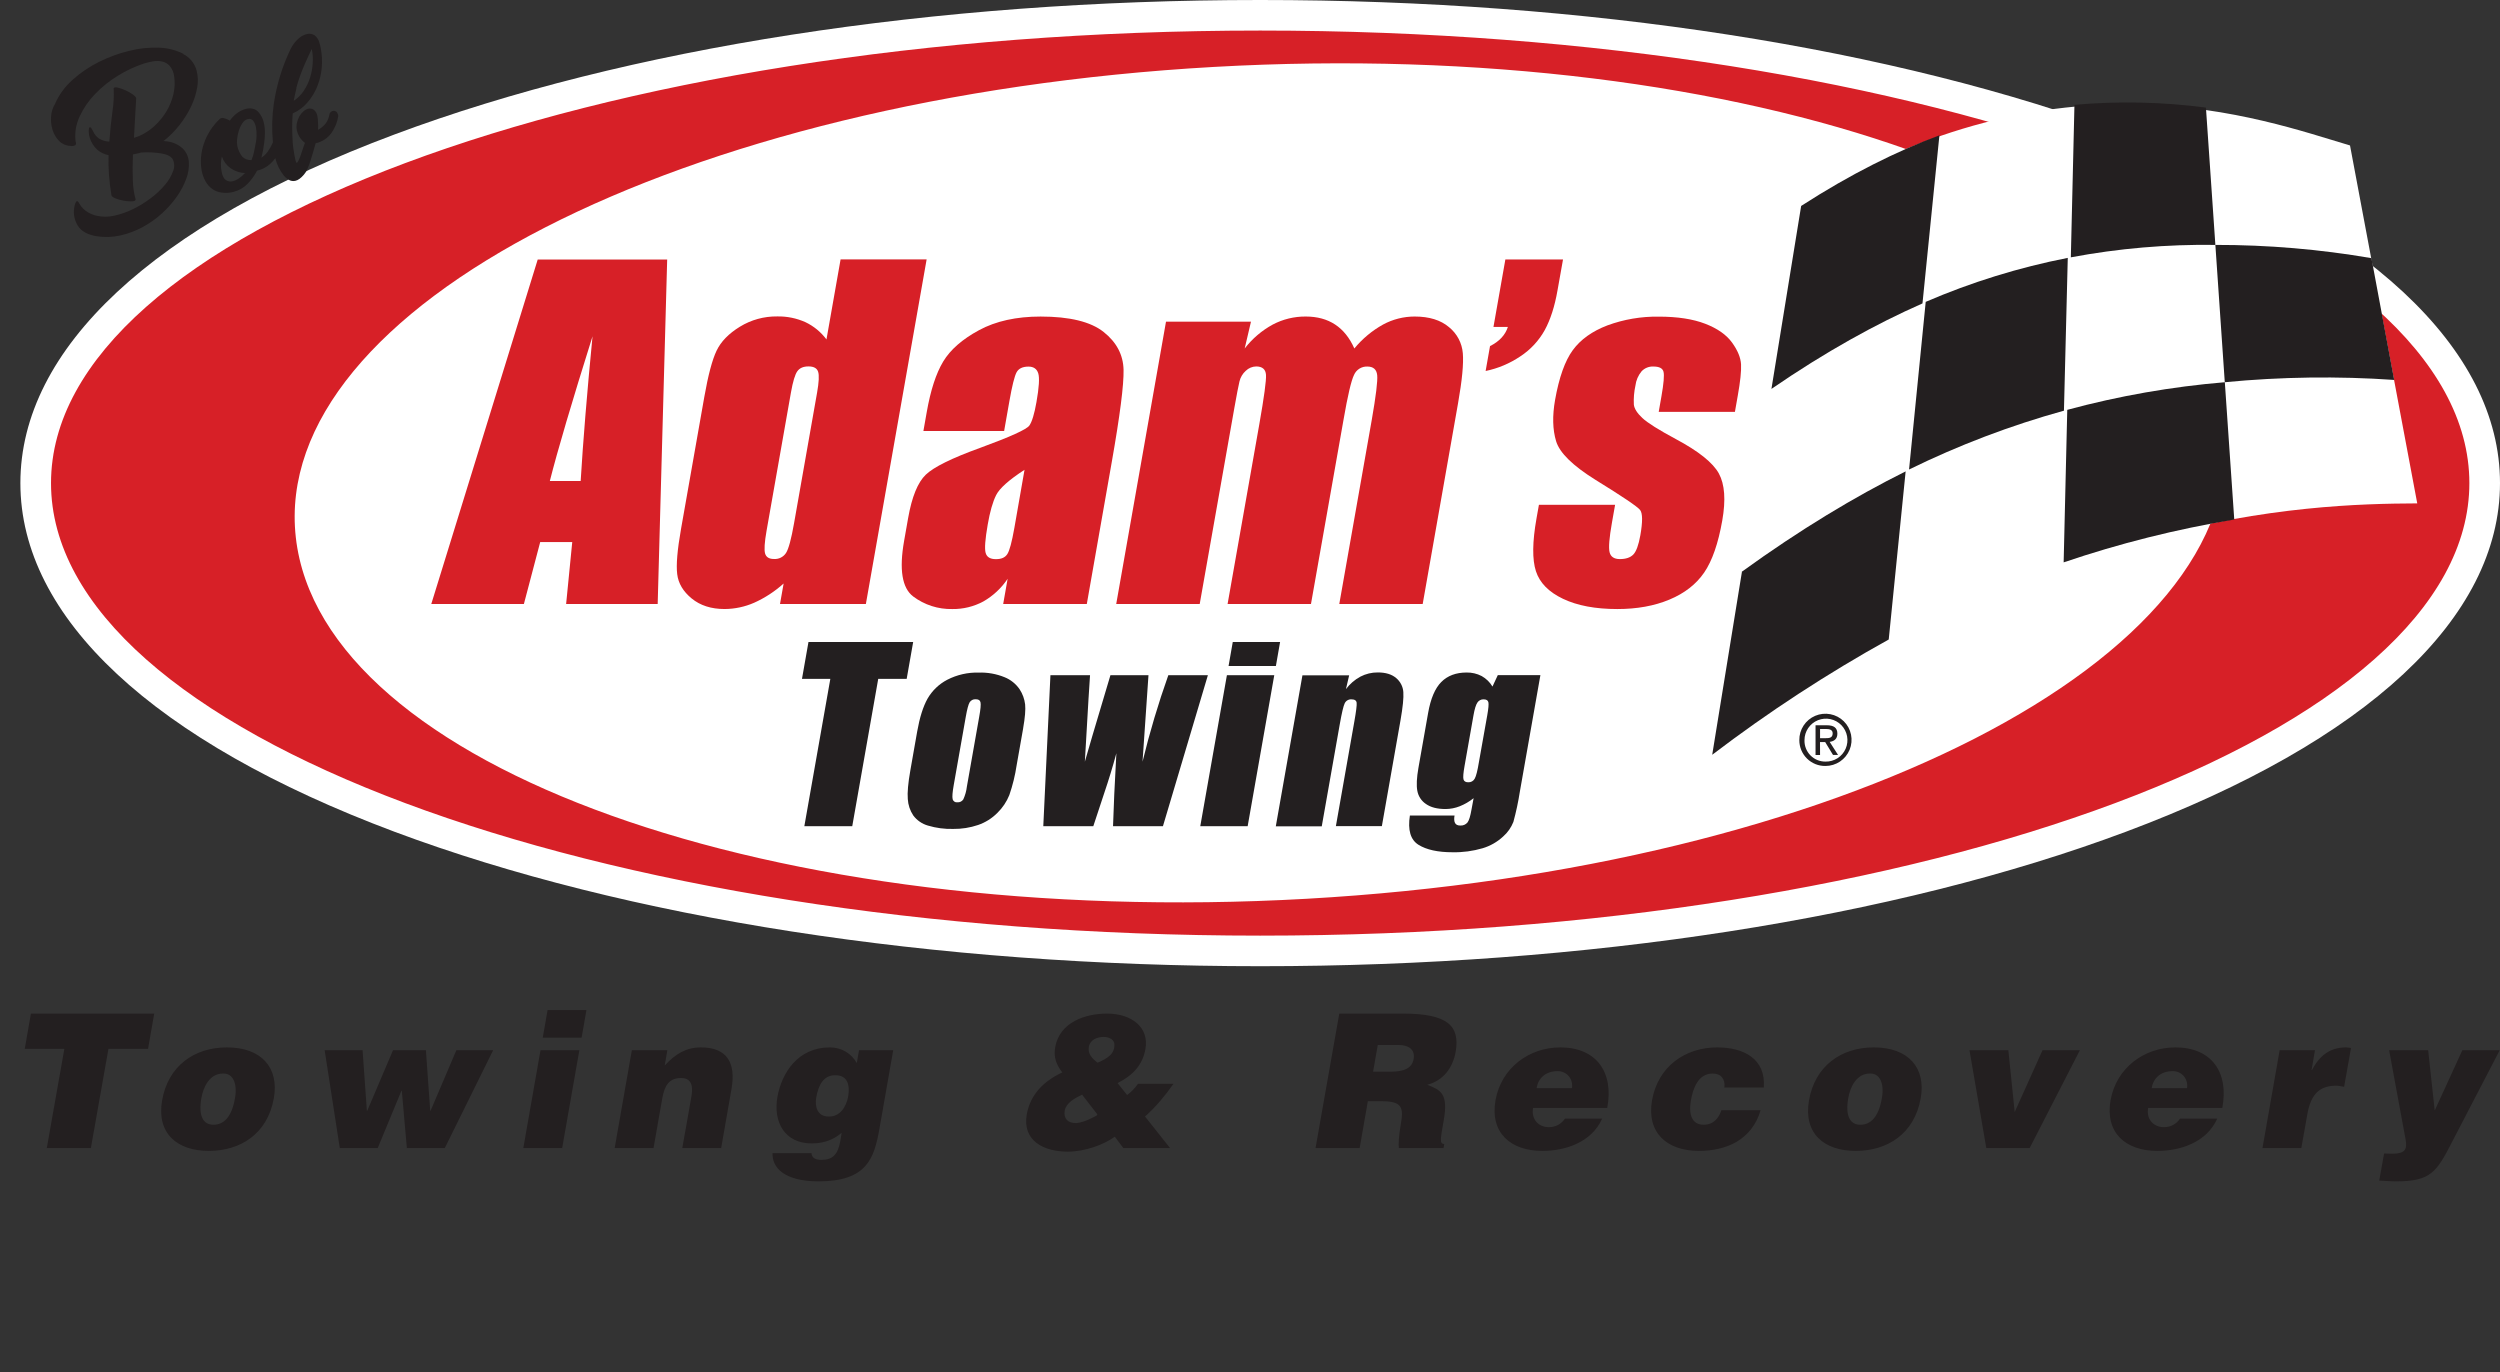 <?xml version="1.0" encoding="UTF-8"?>
<svg xmlns="http://www.w3.org/2000/svg" width="368" height="202" viewBox="0 0 368 202" fill="none">
  <rect x="0" y="0" width="368" height="202" fill="#333333" stroke="none"/>
  <path d="M185.5 4.498C87.201 4.498 7.51 34.322 7.51 71.113C7.51 107.904 87.201 137.726 185.5 137.726C283.799 137.726 363.49 107.901 363.49 71.113C363.49 34.325 283.803 4.498 185.5 4.498Z" fill="white"></path>
  <path d="M185.5 142.226C137.434 142.226 92.174 135.195 58.059 122.43C22.555 109.129 3 90.916 3 71.113C3 51.31 22.552 33.066 58.059 19.797C92.171 7.028 137.428 0 185.5 0C233.572 0 278.826 7.028 312.941 19.797C348.445 33.097 368 51.307 368 71.113C368 90.919 348.448 109.141 312.941 122.43C278.832 135.195 233.575 142.226 185.5 142.226ZM185.5 8.998C138.483 8.998 94.346 15.825 61.221 28.223C29.945 39.927 12.008 55.56 12.008 71.113C12.008 86.666 29.948 102.296 61.221 114.001C94.346 126.398 138.483 133.228 185.5 133.228C232.517 133.228 276.654 126.398 309.783 114.001C341.055 102.296 358.993 86.666 358.993 71.113C358.993 55.56 341.052 39.927 309.783 28.223C276.654 15.825 232.517 8.998 185.5 8.998Z" fill="white"></path>
  <path d="M185.5 4.498C87.201 4.498 7.51 34.322 7.51 71.113C7.51 107.904 87.201 137.726 185.5 137.726C283.799 137.726 363.49 107.901 363.49 71.113C363.49 34.325 283.803 4.498 185.5 4.498ZM192.327 132.3C113.932 136.733 47.326 112.915 43.543 79.097C39.76 45.279 100.279 14.284 178.676 9.852C257.074 5.419 323.677 29.24 327.46 63.055C331.243 96.87 270.715 127.883 192.327 132.3Z" fill="#D72027"></path>
  <path d="M264.86 108.946C264.852 108.185 265.07 107.438 265.487 106.8C265.905 106.163 266.502 105.664 267.203 105.366C267.904 105.069 268.678 104.987 269.426 105.13C270.174 105.273 270.863 105.635 271.405 106.17C271.948 106.705 272.318 107.389 272.471 108.135C272.624 108.882 272.551 109.657 272.263 110.362C271.975 111.067 271.483 111.67 270.851 112.096C270.22 112.521 269.476 112.749 268.714 112.751C268.209 112.76 267.708 112.667 267.24 112.48C266.772 112.292 266.346 112.013 265.987 111.659C265.628 111.305 265.343 110.882 265.15 110.416C264.956 109.95 264.858 109.451 264.86 108.946ZM268.714 112.108C269.341 112.121 269.959 111.947 270.487 111.609C271.016 111.27 271.432 110.782 271.682 110.206C271.932 109.63 272.004 108.993 271.891 108.376C271.778 107.758 271.483 107.189 271.045 106.739C270.606 106.29 270.044 105.982 269.43 105.853C268.815 105.724 268.177 105.781 267.595 106.017C267.013 106.253 266.515 106.656 266.163 107.176C265.811 107.696 265.623 108.309 265.621 108.937C265.606 109.351 265.675 109.763 265.825 110.149C265.974 110.536 266.2 110.888 266.489 111.184C266.778 111.48 267.124 111.715 267.507 111.874C267.889 112.032 268.3 112.112 268.714 112.108ZM267.913 111.136H267.248V106.759H268.915C269.948 106.759 270.461 107.14 270.461 107.997C270.461 108.779 269.97 109.123 269.326 109.203L270.564 111.13H269.821L268.667 109.231H267.906L267.913 111.136ZM268.705 108.662C269.267 108.662 269.769 108.622 269.769 107.947C269.769 107.406 269.277 107.307 268.816 107.307H267.913V108.662H268.705Z" fill="#231F20"></path>
  <path d="M345.921 21.405L355.819 74.098C339.156 74.175 300.982 75.41 251.952 111.489L265.218 29.763C303.315 6.434 332.756 17.508 345.924 21.411" fill="white"></path>
  <path d="M305.359 15.429C311.806 14.858 318.296 14.995 324.713 15.837L326.102 36.051C318.967 35.949 311.84 36.561 304.827 37.88L305.359 15.429Z" fill="#231F20"></path>
  <path d="M283.456 44.437C290.178 41.539 297.191 39.367 304.376 37.96L303.813 60.451C295.96 62.624 288.327 65.524 281.012 69.112L283.465 44.425" fill="#231F20"></path>
  <path d="M265.126 30.317C272.441 25.599 279.206 22.25 285.482 19.917L282.989 44.663C276.113 47.694 268.72 51.777 260.755 57.249L265.126 30.338" fill="#231F20"></path>
  <path d="M304.295 60.33C311.89 58.279 319.655 56.917 327.494 56.263L328.883 76.477C320.354 77.891 311.955 80 303.769 82.781L304.301 60.33" fill="#231F20"></path>
  <path d="M256.384 84.166C264.999 77.934 273.023 73.118 280.511 69.387L278.021 94.133C268.962 99.155 260.278 104.826 252.038 111.102L256.409 84.191" fill="#231F20"></path>
  <path d="M349.076 38L352.423 55.925C344.116 55.349 335.776 55.462 327.488 56.263L326.102 36.051C333.802 36.041 341.488 36.693 349.076 38Z" fill="#231F20"></path>
  <path d="M98.209 38.198L96.811 88.908H83.334L84.234 79.796H79.517L77.117 88.908H63.485L79.152 38.201H98.209M85.475 70.807C85.819 65.064 86.4 57.964 87.219 49.507C84.167 59.218 82.072 66.318 80.934 70.807H85.475Z" fill="#D72027"></path>
  <path d="M136.398 38.198L127.456 88.908H114.817L115.349 85.892C114.062 87.055 112.601 88.009 111.018 88.72C109.643 89.326 108.157 89.642 106.654 89.648C104.693 89.648 103.082 89.132 101.822 88.101C100.562 87.07 99.85 85.875 99.685 84.516C99.516 83.159 99.702 80.945 100.245 77.875L103.675 58.425C104.238 55.23 104.84 52.962 105.481 51.62C106.123 50.277 107.264 49.103 108.906 48.096C110.558 47.08 112.465 46.553 114.405 46.578C115.837 46.549 117.257 46.839 118.563 47.425C119.786 48.008 120.848 48.881 121.656 49.968L123.735 38.183H136.389M120.276 57.788C120.546 56.266 120.597 55.243 120.428 54.719C120.258 54.199 119.788 53.937 119.014 53.937C118.241 53.937 117.715 54.172 117.372 54.642C117.028 55.112 116.713 56.16 116.425 57.788L112.834 78.147C112.537 79.84 112.467 80.953 112.624 81.485C112.78 82.017 113.213 82.283 113.923 82.283C114.273 82.308 114.624 82.238 114.938 82.08C115.252 81.923 115.518 81.684 115.708 81.389C116.085 80.795 116.478 79.338 116.886 77.018L120.276 57.788Z" fill="#D72027"></path>
  <path d="M147.794 63.442H135.925L136.417 60.658C136.982 57.441 137.789 54.961 138.839 53.219C139.888 51.476 141.647 49.937 144.116 48.601C146.59 47.264 149.61 46.596 153.176 46.596C157.457 46.596 160.55 47.353 162.456 48.867C164.361 50.38 165.338 52.236 165.388 54.434C165.437 56.637 164.857 61.174 163.646 68.045L159.978 88.908H147.67L148.323 85.197C147.406 86.573 146.18 87.717 144.744 88.537C143.342 89.291 141.77 89.675 140.178 89.651C138.103 89.697 136.073 89.044 134.415 87.795C132.786 86.558 132.342 83.838 133.082 79.635L133.682 76.232C134.233 73.125 135.097 71.006 136.274 69.876C137.452 68.746 140.117 67.43 144.27 65.929C148.712 64.302 151.129 63.206 151.521 62.641C151.914 62.075 152.26 60.93 152.566 59.195C152.95 57.023 153.038 55.609 152.829 54.951C152.621 54.293 152.142 53.964 151.391 53.964C150.534 53.964 149.953 54.243 149.646 54.793C149.34 55.344 148.981 56.782 148.573 59.102L147.806 63.454M150.81 69.155C148.525 70.638 147.132 71.88 146.631 72.882C146.129 73.885 145.717 75.328 145.393 77.213C145.016 79.378 144.911 80.752 145.084 81.379C145.257 82.007 145.758 82.308 146.593 82.308C147.429 82.308 147.945 82.063 148.273 81.571C148.601 81.079 148.947 79.79 149.316 77.702L150.81 69.155Z" fill="#D72027"></path>
  <path d="M184.145 47.345L183.217 51.298C184.338 49.847 185.748 48.645 187.359 47.769C188.852 46.984 190.516 46.58 192.203 46.593C195.585 46.593 197.97 48.161 199.358 51.298C200.536 49.867 201.972 48.67 203.592 47.769C205.017 46.998 206.612 46.594 208.232 46.593C210.383 46.593 212.071 47.115 213.296 48.158C213.877 48.627 214.356 49.208 214.706 49.867C215.055 50.527 215.267 51.25 215.328 51.994C215.458 53.51 215.223 55.969 214.623 59.371L209.42 88.908H197.143L201.922 61.815C202.541 58.268 202.808 56.071 202.723 55.223C202.633 54.379 202.148 53.955 201.272 53.955C200.859 53.938 200.45 54.048 200.099 54.269C199.749 54.49 199.474 54.812 199.311 55.192C198.899 56.028 198.383 58.23 197.765 61.799L192.976 88.908H180.702L185.361 62.505C186.078 58.434 186.409 55.991 186.354 55.177C186.298 54.362 185.822 53.95 184.925 53.94C184.346 53.947 183.792 54.178 183.378 54.583C182.915 54.997 182.591 55.543 182.45 56.148C182.3 56.767 182.047 58.077 181.692 60.08L176.598 88.908H164.308L171.636 47.348H184.133" fill="#D72027"></path>
  <path d="M230.076 38.198L229.266 42.739C228.854 45.098 228.229 47.046 227.391 48.582C226.522 50.152 225.282 51.484 223.779 52.464C222.236 53.504 220.506 54.233 218.684 54.611L219.331 50.945C220.707 50.256 221.579 49.315 221.96 48.127H219.838L221.589 38.198H230.076Z" fill="#D72027"></path>
  <path d="M255.376 60.624H244.163L244.559 58.369C244.899 56.447 245.002 55.23 244.868 54.719C244.738 54.209 244.25 53.952 243.359 53.952C243.038 53.94 242.719 53.996 242.422 54.118C242.125 54.239 241.858 54.423 241.639 54.657C241.14 55.26 240.825 55.993 240.733 56.77C240.532 57.69 240.455 58.632 240.504 59.572C240.578 60.168 240.995 60.822 241.756 61.533C242.517 62.245 244.157 63.276 246.675 64.627C250.034 66.421 252.148 68.112 253.016 69.7C253.884 71.287 254.051 73.595 253.517 76.622C252.921 80.006 252.033 82.559 250.854 84.281C249.674 86.003 247.973 87.328 245.75 88.256C243.529 89.188 240.968 89.653 238.066 89.651C234.849 89.651 232.187 89.15 230.079 88.147C227.972 87.145 226.642 85.79 226.089 84.083C225.532 82.369 225.56 79.78 226.173 76.316L226.528 74.311H237.741L237.277 76.941C236.881 79.178 236.766 80.629 236.931 81.293C237.096 81.957 237.596 82.292 238.431 82.298C239.328 82.298 239.993 82.073 240.426 81.624C240.859 81.174 241.204 80.23 241.459 78.79C241.808 76.805 241.798 75.567 241.429 75.079C241.059 74.59 238.867 73.107 234.852 70.631C231.503 68.544 229.572 66.649 229.059 64.945C228.545 63.242 228.494 61.222 228.904 58.886C229.492 55.563 230.362 53.116 231.515 51.542C232.667 49.969 234.37 48.752 236.622 47.892C239.036 47.007 241.592 46.572 244.163 46.609C246.918 46.609 249.2 46.958 251.008 47.657C252.817 48.356 254.137 49.284 254.968 50.441C255.792 51.59 256.231 52.655 256.282 53.636C256.334 54.618 256.173 56.152 255.8 58.239L255.376 60.652" fill="#D72027"></path>
  <path d="M134.419 94.501L133.463 99.93H129.275L125.451 121.619H118.399L122.225 99.93H118.052L119.008 94.501H134.419Z" fill="#231F20"></path>
  <path d="M150.612 107.196L149.65 112.64C149.426 114.135 149.066 115.606 148.573 117.035C148.176 118.018 147.58 118.908 146.822 119.649C146.023 120.458 145.047 121.072 143.97 121.44C142.791 121.839 141.553 122.034 140.308 122.018C139.053 122.052 137.8 121.886 136.596 121.526C135.73 121.28 134.968 120.755 134.431 120.032C133.954 119.315 133.676 118.483 133.627 117.623C133.546 116.68 133.673 115.265 134.007 113.376L135.009 107.681C135.374 105.619 135.883 104.006 136.534 102.843C137.217 101.657 138.225 100.691 139.439 100.059C140.872 99.322 142.468 98.959 144.079 99.005C145.377 98.963 146.669 99.195 147.871 99.685C148.765 100.043 149.533 100.658 150.08 101.451C150.524 102.125 150.805 102.893 150.899 103.694C150.98 104.465 150.882 105.638 150.605 107.211M144.134 105.538C144.341 104.399 144.406 103.677 144.329 103.372C144.258 103.063 144.02 102.93 143.621 102.93C143.447 102.917 143.273 102.952 143.118 103.03C142.962 103.107 142.83 103.226 142.736 103.372C142.551 103.669 142.358 104.391 142.158 105.538L140.388 115.569C140.203 116.616 140.149 117.301 140.228 117.623C140.262 117.777 140.354 117.912 140.484 118C140.615 118.089 140.774 118.124 140.93 118.099C141.101 118.112 141.273 118.079 141.426 118.002C141.58 117.925 141.71 117.808 141.802 117.663C142.073 117.069 142.25 116.437 142.325 115.788L144.134 105.538Z" fill="#231F20"></path>
  <path d="M177.801 99.391L171.185 121.616H163.838C163.919 118.9 164.083 115.321 164.33 110.88C163.802 112.837 163.201 114.808 162.527 116.794L160.934 121.616H153.572L154.623 99.391H160.454C160.399 99.973 160.144 104.216 159.69 112.12C159.907 111.307 161.161 107.065 163.455 99.391H169.056L168.181 112.12C169.228 107.815 170.494 103.566 171.976 99.391H177.801Z" fill="#231F20"></path>
  <path d="M187.572 99.391L183.656 121.616H176.681L180.6 99.391H187.566M188.429 94.501L187.811 98.033H180.845L181.463 94.501H188.429Z" fill="#231F20"></path>
  <path d="M198.6 99.391L198.123 101.439C198.69 100.68 199.415 100.053 200.248 99.602C201.039 99.189 201.918 98.976 202.81 98.983C203.971 98.983 204.871 99.257 205.51 99.806C205.818 100.06 206.071 100.374 206.253 100.73C206.436 101.085 206.544 101.474 206.571 101.872C206.635 102.697 206.496 104.085 206.153 106.036L203.41 121.61H196.642L199.355 106.23C199.627 104.698 199.741 103.77 199.698 103.447C199.658 103.112 199.407 102.945 198.949 102.945C198.743 102.929 198.537 102.975 198.357 103.077C198.178 103.18 198.034 103.335 197.944 103.521C197.752 103.908 197.509 104.94 197.214 106.614L194.563 121.638H187.798L191.717 99.413H198.6" fill="#231F20"></path>
  <path d="M226.745 99.391L223.726 116.509C223.492 118.019 223.173 119.514 222.77 120.988C222.445 121.812 221.929 122.547 221.264 123.132C220.406 123.93 219.376 124.521 218.254 124.858C216.809 125.283 215.306 125.484 213.8 125.452C211.647 125.452 209.982 125.086 208.804 124.354C207.627 123.622 207.204 122.184 207.536 120.042H214.109C213.936 121.025 214.206 121.517 214.92 121.517C215.126 121.537 215.335 121.506 215.527 121.427C215.719 121.348 215.889 121.223 216.021 121.062C216.244 120.761 216.438 120.13 216.605 119.169L216.915 117.493C216.295 117.988 215.606 118.389 214.87 118.684C214.206 118.948 213.497 119.086 212.782 119.089C211.563 119.089 210.605 118.843 209.906 118.35C209.574 118.129 209.291 117.845 209.072 117.513C208.853 117.181 208.703 116.808 208.631 116.416C208.481 115.618 208.535 114.484 208.795 113.014L210.221 104.941C210.592 102.831 211.239 101.313 212.16 100.387C213.082 99.461 214.32 98.998 215.872 98.995C216.648 98.978 217.415 99.157 218.103 99.515C218.76 99.882 219.308 100.415 219.692 101.062L220.475 99.382H226.745M218.922 105.302C219.102 104.288 219.157 103.638 219.089 103.36C219.021 103.082 218.78 102.942 218.384 102.942C218.204 102.936 218.025 102.977 217.865 103.06C217.705 103.144 217.569 103.267 217.472 103.419C217.251 103.738 217.059 104.366 216.896 105.302L215.578 112.773C215.402 113.766 215.35 114.412 215.421 114.706C215.492 115 215.73 115.151 216.114 115.151C216.309 115.164 216.504 115.121 216.675 115.026C216.846 114.931 216.986 114.789 217.079 114.616C217.285 114.257 217.491 113.447 217.697 112.185L218.922 105.302Z" fill="#231F20"></path>
  <path d="M26.994 7.922C25.894 7.37 24.688 7.063 23.459 7.022C21.986 6.961 20.512 7.112 19.082 7.47C17.521 7.844 16.008 8.394 14.572 9.11C13.153 9.812 11.838 10.707 10.665 11.77C9.563 12.741 8.687 13.943 8.101 15.29C7.762 15.84 7.563 16.464 7.522 17.109C7.464 17.778 7.534 18.452 7.73 19.095C7.912 19.71 8.24 20.272 8.685 20.734C9.121 21.186 9.715 21.452 10.343 21.476C10.596 21.53 10.86 21.493 11.089 21.371C11.213 21.272 11.222 21.062 11.12 20.793C10.98 19.547 11.187 18.287 11.72 17.152C12.286 15.93 13.053 14.812 13.99 13.845C14.99 12.805 16.12 11.898 17.352 11.148C18.555 10.396 19.844 9.793 21.191 9.351C21.611 9.22 22.039 9.117 22.472 9.041C22.915 8.956 23.371 8.956 23.814 9.041C24.252 9.13 24.652 9.351 24.959 9.676C25.333 10.112 25.568 10.651 25.633 11.222C25.766 12.095 25.731 12.986 25.528 13.845C25.325 14.73 24.985 15.578 24.52 16.357C24.042 17.159 23.451 17.888 22.766 18.522C22.085 19.153 21.304 19.665 20.455 20.038L19.722 20.285C19.762 19.425 19.815 18.522 19.87 17.573C19.926 16.623 19.988 15.596 20.047 14.479C20.047 14.331 19.873 14.139 19.555 13.91C19.216 13.669 18.855 13.462 18.475 13.292C18.114 13.124 17.737 12.992 17.349 12.899C17 12.818 16.793 12.849 16.731 12.992C16.791 14.136 16.731 15.284 16.551 16.416C16.366 17.731 16.213 19.208 16.094 20.845C15.554 20.829 15.028 20.672 14.569 20.387C14.182 20.116 13.88 19.741 13.696 19.305C13.514 18.949 13.387 18.757 13.285 18.733C13.183 18.708 13.13 18.77 13.093 18.918C13.055 19.122 13.048 19.331 13.072 19.537C13.087 19.772 13.129 20.004 13.195 20.23C13.398 20.933 13.794 21.566 14.337 22.058C14.807 22.456 15.373 22.724 15.979 22.837C15.95 23.788 15.97 24.74 16.038 25.689C16.108 26.667 16.229 27.683 16.4 28.739C16.434 28.909 16.635 29.048 17 29.206C17.383 29.357 17.779 29.469 18.185 29.54C18.576 29.612 18.974 29.645 19.372 29.639C19.737 29.639 19.935 29.546 19.969 29.389C19.718 28.455 19.578 27.494 19.552 26.527C19.506 25.447 19.512 24.181 19.567 22.729L20.375 22.565C20.516 22.535 20.656 22.496 20.792 22.448C21.791 22.384 22.795 22.432 23.783 22.59C24.645 22.742 25.197 23.034 25.438 23.465C25.565 23.734 25.633 24.027 25.64 24.324C25.647 24.621 25.592 24.916 25.478 25.191C25.207 25.926 24.805 26.606 24.294 27.199C23.678 27.931 22.978 28.59 22.209 29.16C21.394 29.782 20.52 30.322 19.598 30.771C18.713 31.209 17.779 31.538 16.814 31.749C15.953 31.953 15.056 31.953 14.194 31.749C14.028 31.714 13.864 31.666 13.706 31.603C13.469 31.517 13.24 31.414 13.019 31.294C12.754 31.146 12.508 30.965 12.289 30.756C12.041 30.523 11.832 30.251 11.67 29.952C11.531 29.695 11.414 29.584 11.324 29.611C11.234 29.639 11.154 29.741 11.089 29.921C11.02 30.1 10.971 30.285 10.94 30.474C10.911 30.619 10.892 30.766 10.882 30.914C10.813 31.83 11.079 32.74 11.63 33.475C12.158 34.131 12.998 34.559 14.151 34.762C15.329 34.956 16.534 34.923 17.699 34.663C18.852 34.406 19.964 33.989 21.003 33.425C22.029 32.872 22.984 32.195 23.845 31.409C24.671 30.662 25.41 29.826 26.051 28.915C26.625 28.101 27.089 27.213 27.43 26.277C27.725 25.497 27.851 24.663 27.798 23.83C27.748 23.11 27.447 22.431 26.948 21.909C26.332 21.319 25.544 20.94 24.699 20.827L24.08 20.756C24.956 20.067 25.746 19.274 26.431 18.395C27.105 17.544 27.68 16.62 28.145 15.639C28.568 14.757 28.867 13.82 29.032 12.855C29.185 12.025 29.151 11.171 28.93 10.356C28.791 9.84 28.544 9.36 28.206 8.946C27.868 8.533 27.447 8.195 26.969 7.956" fill="#231F20"></path>
  <path d="M49.652 16.58C49.561 16.459 49.434 16.37 49.29 16.326C49.15 16.289 49.001 16.302 48.869 16.363C48.716 16.437 48.592 16.56 48.517 16.713C48.447 17.245 48.246 17.752 47.932 18.188C47.622 18.566 47.243 18.88 46.815 19.116C46.837 18.695 46.843 18.318 46.815 17.984C46.808 17.698 46.778 17.414 46.726 17.133C46.686 16.753 46.497 16.404 46.2 16.162C46.082 16.08 45.949 16.024 45.809 15.996C45.668 15.968 45.523 15.97 45.383 16.001C45.124 16.062 44.886 16.189 44.69 16.369C44.442 16.58 44.233 16.832 44.072 17.115C43.9 17.425 43.774 17.76 43.701 18.108C43.625 18.474 43.625 18.852 43.701 19.218C43.773 19.539 43.896 19.846 44.066 20.128C44.284 20.478 44.564 20.787 44.892 21.04L44.74 21.43C44.66 21.665 44.57 21.928 44.477 22.219C44.384 22.509 44.291 22.782 44.199 23.029C44.12 23.25 44.028 23.466 43.923 23.675C43.827 23.858 43.75 23.954 43.688 23.966C43.626 23.979 43.561 23.861 43.499 23.614C43.438 23.366 43.379 23.069 43.32 22.732C43.261 22.395 43.212 22.064 43.166 21.733C43.119 21.402 43.097 21.176 43.091 21.046C43.042 20.27 43.017 19.5 43.011 18.723C43.003 18.046 43.029 17.369 43.091 16.694C43.924 16.328 44.664 15.78 45.257 15.089C45.867 14.384 46.356 13.582 46.704 12.716C47.062 11.826 47.285 10.888 47.366 9.932C47.451 8.97 47.397 8 47.205 7.053C47.184 6.947 47.159 6.833 47.134 6.706C47.112 6.589 47.078 6.475 47.032 6.366C46.941 5.898 46.682 5.479 46.302 5.19C46.137 5.088 45.954 5.019 45.762 4.987C45.57 4.956 45.374 4.963 45.185 5.008C44.704 5.126 44.263 5.368 43.905 5.71C43.441 6.131 43.061 6.636 42.785 7.198C41.56 9.739 40.726 12.45 40.31 15.24C40.035 17.128 39.989 19.042 40.174 20.941C40.156 20.991 40.134 21.04 40.112 21.09C39.915 21.535 39.672 21.958 39.386 22.352C39.144 22.693 38.837 22.983 38.482 23.205C38.666 22.494 38.801 21.77 38.888 21.04C38.946 20.599 38.981 20.155 38.993 19.71C39.011 19.203 38.968 18.695 38.866 18.197C38.747 17.549 38.45 16.947 38.006 16.459C37.57 15.992 36.939 15.84 36.104 16.044C35.648 16.182 35.221 16.403 34.845 16.694C34.457 16.993 34.116 17.349 33.833 17.749C33.567 17.59 33.278 17.472 32.976 17.399C32.874 17.359 32.762 17.347 32.654 17.365C32.545 17.382 32.443 17.428 32.358 17.498C31.827 17.998 31.359 18.56 30.963 19.172C30.57 19.779 30.253 20.431 30.019 21.114C29.787 21.783 29.643 22.478 29.589 23.184C29.533 23.859 29.572 24.539 29.704 25.204C29.807 25.727 29.992 26.23 30.254 26.695C30.492 27.125 30.819 27.499 31.213 27.793C31.62 28.084 32.091 28.273 32.587 28.346C33.185 28.433 33.795 28.398 34.381 28.244C35.167 28.048 35.883 27.636 36.447 27.053C37.005 26.483 37.474 25.831 37.836 25.12C38.54 24.968 39.194 24.638 39.735 24.161C40.031 23.893 40.3 23.596 40.539 23.276C40.539 23.304 40.539 23.329 40.539 23.357C40.653 23.798 40.812 24.226 41.013 24.634C41.202 25.025 41.431 25.395 41.696 25.739C41.92 26.034 42.198 26.283 42.516 26.472C42.801 26.639 43.139 26.692 43.462 26.62C43.861 26.54 44.288 26.237 44.749 25.692C44.962 25.448 45.133 25.17 45.253 24.869C45.408 24.511 45.563 24.118 45.699 23.685C45.835 23.252 45.974 22.809 46.101 22.358C46.228 21.906 46.348 21.485 46.463 21.09C47.385 20.893 48.203 20.366 48.764 19.608C49.305 18.856 49.66 17.987 49.8 17.072C49.79 16.895 49.727 16.727 49.621 16.586M43.614 12.967C43.766 12.367 43.954 11.764 44.177 11.148C44.4 10.532 44.656 9.911 44.938 9.261C45.219 8.612 45.538 7.928 45.894 7.201C46.032 7.897 46.078 8.609 46.03 9.317C45.986 10.044 45.852 10.763 45.631 11.457C45.416 12.141 45.103 12.79 44.703 13.384C44.315 13.964 43.816 14.46 43.233 14.844C43.363 14.182 43.493 13.558 43.645 12.961L43.614 12.967ZM36.039 25.497C35.774 25.79 35.475 26.048 35.148 26.268C34.869 26.466 34.554 26.608 34.22 26.685C34.054 26.724 33.883 26.727 33.716 26.697C33.548 26.666 33.389 26.601 33.249 26.506C32.961 26.314 32.754 25.915 32.63 25.309C32.546 24.918 32.509 24.518 32.519 24.118C32.529 23.756 32.577 23.396 32.661 23.044C32.899 23.736 33.347 24.336 33.941 24.761C34.585 25.211 35.347 25.461 36.132 25.479L36.039 25.497ZM37.765 19.991C37.755 20.311 37.722 20.629 37.666 20.944C37.582 21.399 37.496 21.851 37.403 22.308C37.316 22.738 37.188 23.159 37.019 23.564C36.769 23.582 36.517 23.545 36.282 23.457C36.047 23.369 35.833 23.231 35.655 23.054C35.295 22.588 35.045 22.047 34.925 21.47C34.871 21.142 34.863 20.807 34.904 20.477C34.942 20.056 35.027 19.642 35.157 19.24C35.279 18.84 35.46 18.46 35.695 18.114C35.87 17.825 36.151 17.615 36.478 17.529C36.623 17.485 36.778 17.486 36.922 17.533C37.066 17.58 37.192 17.671 37.282 17.792C37.474 18.061 37.604 18.37 37.663 18.695C37.751 19.123 37.786 19.561 37.765 19.998V19.991Z" fill="#231F20"></path>
  <path d="M3.642 154.397H9.472L6.887 169H13.377L15.962 154.397H21.792L22.7 149.2H4.55L3.642 154.397ZM32.802 158.027C34.314 157.945 34.974 159.54 34.589 161.657C34.122 164.38 32.967 165.562 31.427 165.562C29.969 165.562 29.172 164.38 29.639 161.657C29.914 160.035 30.849 158.027 32.802 158.027ZM23.864 161.96C23.012 166.882 26.119 169.413 30.739 169.413C35.359 169.413 39.374 166.937 40.309 161.657C41.107 157.175 38.494 154.177 33.407 154.177C28.539 154.177 24.744 156.955 23.864 161.96ZM62.694 154.59H57.854L54.059 163.5H54.004L53.371 154.59H47.789L50.017 169H55.599L59.092 160.557H59.147L59.889 169H65.472L72.594 154.59H67.177L63.382 163.5H63.327L62.694 154.59ZM82.751 169L85.281 154.59H79.561L77.031 169H82.751ZM79.891 152.747H85.611L86.326 148.677H80.606L79.891 152.747ZM90.478 169H96.198L97.491 161.657C97.821 159.815 98.481 158.687 100.241 158.687C101.863 158.687 102.028 159.952 101.781 161.382L100.433 169H106.153L107.666 160.365C108.381 156.405 106.978 154.177 103.183 154.177C101.011 154.177 99.443 155.113 97.848 156.845L98.233 154.59H93.008L90.478 169ZM122.983 158.275C124.798 158.275 125.128 159.787 124.853 161.382C124.578 162.922 123.643 164.435 121.911 164.352C120.371 164.325 119.903 162.977 120.151 161.547C120.481 159.677 121.251 158.247 122.983 158.275ZM113.716 169.743C113.633 171.86 115.421 173.895 120.508 173.895C127.603 173.895 128.676 170.513 129.446 166.195L131.481 154.59H126.448L126.118 156.487C125.348 155.085 123.891 154.177 122.158 154.177C117.428 154.177 115.063 157.945 114.431 161.492C113.798 165.177 115.503 168.312 119.491 168.312C121.553 168.312 122.928 167.57 123.891 166.745L123.698 167.927C123.341 169.99 122.543 170.733 120.893 170.733C120.316 170.733 119.931 170.595 119.711 170.375C119.518 170.155 119.436 169.907 119.463 169.743H113.716ZM162.473 152.637C163.106 152.637 163.848 152.912 164.013 153.517C164.233 155.14 162.941 155.827 161.566 156.432C160.741 155.8 160.108 155.113 160.273 154.122C160.466 153.022 161.511 152.637 162.473 152.637ZM165.361 169H172.236L168.551 164.352C170.146 162.922 171.521 161.272 172.731 159.54H167.506C167.066 160.172 166.543 160.722 165.911 161.19L164.508 159.43C166.708 158.33 168.193 156.79 168.606 154.425C169.183 151.235 166.598 149.2 162.941 149.2C159.806 149.2 155.983 150.437 155.323 154.15C155.048 155.69 155.543 156.79 156.368 157.862C153.646 159.127 151.666 161.107 151.143 164.022C150.456 167.845 153.536 169.523 157.166 169.523C159.751 169.523 162.583 168.45 164.096 167.322L165.361 169ZM161.373 163.83C161.676 164.215 161.538 164.132 160.658 164.6C160.053 164.93 158.981 165.315 158.348 165.315C157.221 165.315 156.533 164.682 156.726 163.5C156.918 162.372 158.128 161.685 159.283 161.135L161.373 163.83ZM202.807 153.82H205.832C207.344 153.82 208.334 154.48 208.087 155.882C207.839 157.257 206.684 157.752 204.677 157.752H202.119L202.807 153.82ZM203.329 162.097C206.354 162.097 206.657 162.95 206.189 165.535C205.887 167.295 205.832 168.56 205.914 169H212.487L212.597 168.395C211.827 168.395 212.074 167.515 212.514 164.93C213.229 160.942 212.047 160.447 210.094 159.677C212.514 159.045 213.862 157.12 214.274 154.837C214.934 150.987 213.092 149.2 206.492 149.2H197.142L193.649 169H200.139L201.349 162.097H203.329ZM226.191 160.172C226.438 158.632 227.593 157.67 229.298 157.67C230.646 157.67 231.608 158.852 231.388 160.172H226.191ZM236.586 163.087C237.576 157.862 235.018 154.177 229.683 154.177C225.063 154.177 220.993 157.202 220.141 161.933C219.288 166.772 222.396 169.413 227.016 169.413C228.693 169.413 230.508 169.11 232.076 168.367C233.671 167.625 235.046 166.442 235.843 164.655H230.371C229.793 165.507 228.913 165.92 228.006 165.92C226.493 165.92 225.366 164.792 225.668 163.087H236.586ZM259.63 160.09C259.96 155.827 256.633 154.177 252.783 154.177C248.025 154.177 244.065 157.01 243.185 161.933C242.333 166.8 245.44 169.413 250.088 169.413C252.095 169.413 254.048 169 255.643 168.065C257.265 167.102 258.53 165.59 259.163 163.417H253.388C253.03 164.545 252.26 165.562 250.775 165.562C249.098 165.562 248.52 164.132 248.905 161.96C249.208 160.255 249.95 158.027 252.095 158.027C252.728 158.027 253.195 158.22 253.498 158.605C253.773 158.962 253.91 159.457 253.828 160.09H259.63ZM275.223 158.027C276.735 157.945 277.395 159.54 277.01 161.657C276.543 164.38 275.388 165.562 273.848 165.562C272.39 165.562 271.593 164.38 272.06 161.657C272.335 160.035 273.27 158.027 275.223 158.027ZM266.285 161.96C265.433 166.882 268.54 169.413 273.16 169.413C277.78 169.413 281.795 166.937 282.73 161.657C283.528 157.175 280.915 154.177 275.828 154.177C270.96 154.177 267.165 156.955 266.285 161.96ZM292.383 169H298.763L306.16 154.59H300.66L296.563 163.692L295.628 154.59H289.908L292.383 169ZM316.729 160.172C316.977 158.632 318.132 157.67 319.837 157.67C321.184 157.67 322.147 158.852 321.927 160.172H316.729ZM327.124 163.087C328.114 157.862 325.557 154.177 320.222 154.177C315.602 154.177 311.532 157.202 310.679 161.933C309.827 166.772 312.934 169.413 317.554 169.413C319.232 169.413 321.047 169.11 322.614 168.367C324.209 167.625 325.584 166.442 326.382 164.655H320.909C320.332 165.507 319.452 165.92 318.544 165.92C317.032 165.92 315.904 164.792 316.207 163.087H327.124ZM333.036 169H338.756L339.636 164.022C340.186 160.915 341.561 159.815 343.899 159.815C344.284 159.815 344.669 159.925 345.054 159.98L346.071 154.26C345.824 154.232 345.576 154.177 345.329 154.177C343.101 154.177 341.506 155.25 340.324 157.505H340.269L340.764 154.59H335.566L333.036 169ZM357.426 154.59H351.679L354.099 167.707C354.401 169.303 353.906 169.825 352.119 169.825C351.734 169.825 351.349 169.798 350.936 169.798L350.221 173.785C350.661 173.785 351.706 173.895 352.751 173.895C357.839 173.895 358.691 172.493 360.974 168.037L367.959 154.59H362.459L358.389 163.472L357.426 154.59Z" fill="#231F20"></path>
</svg>
